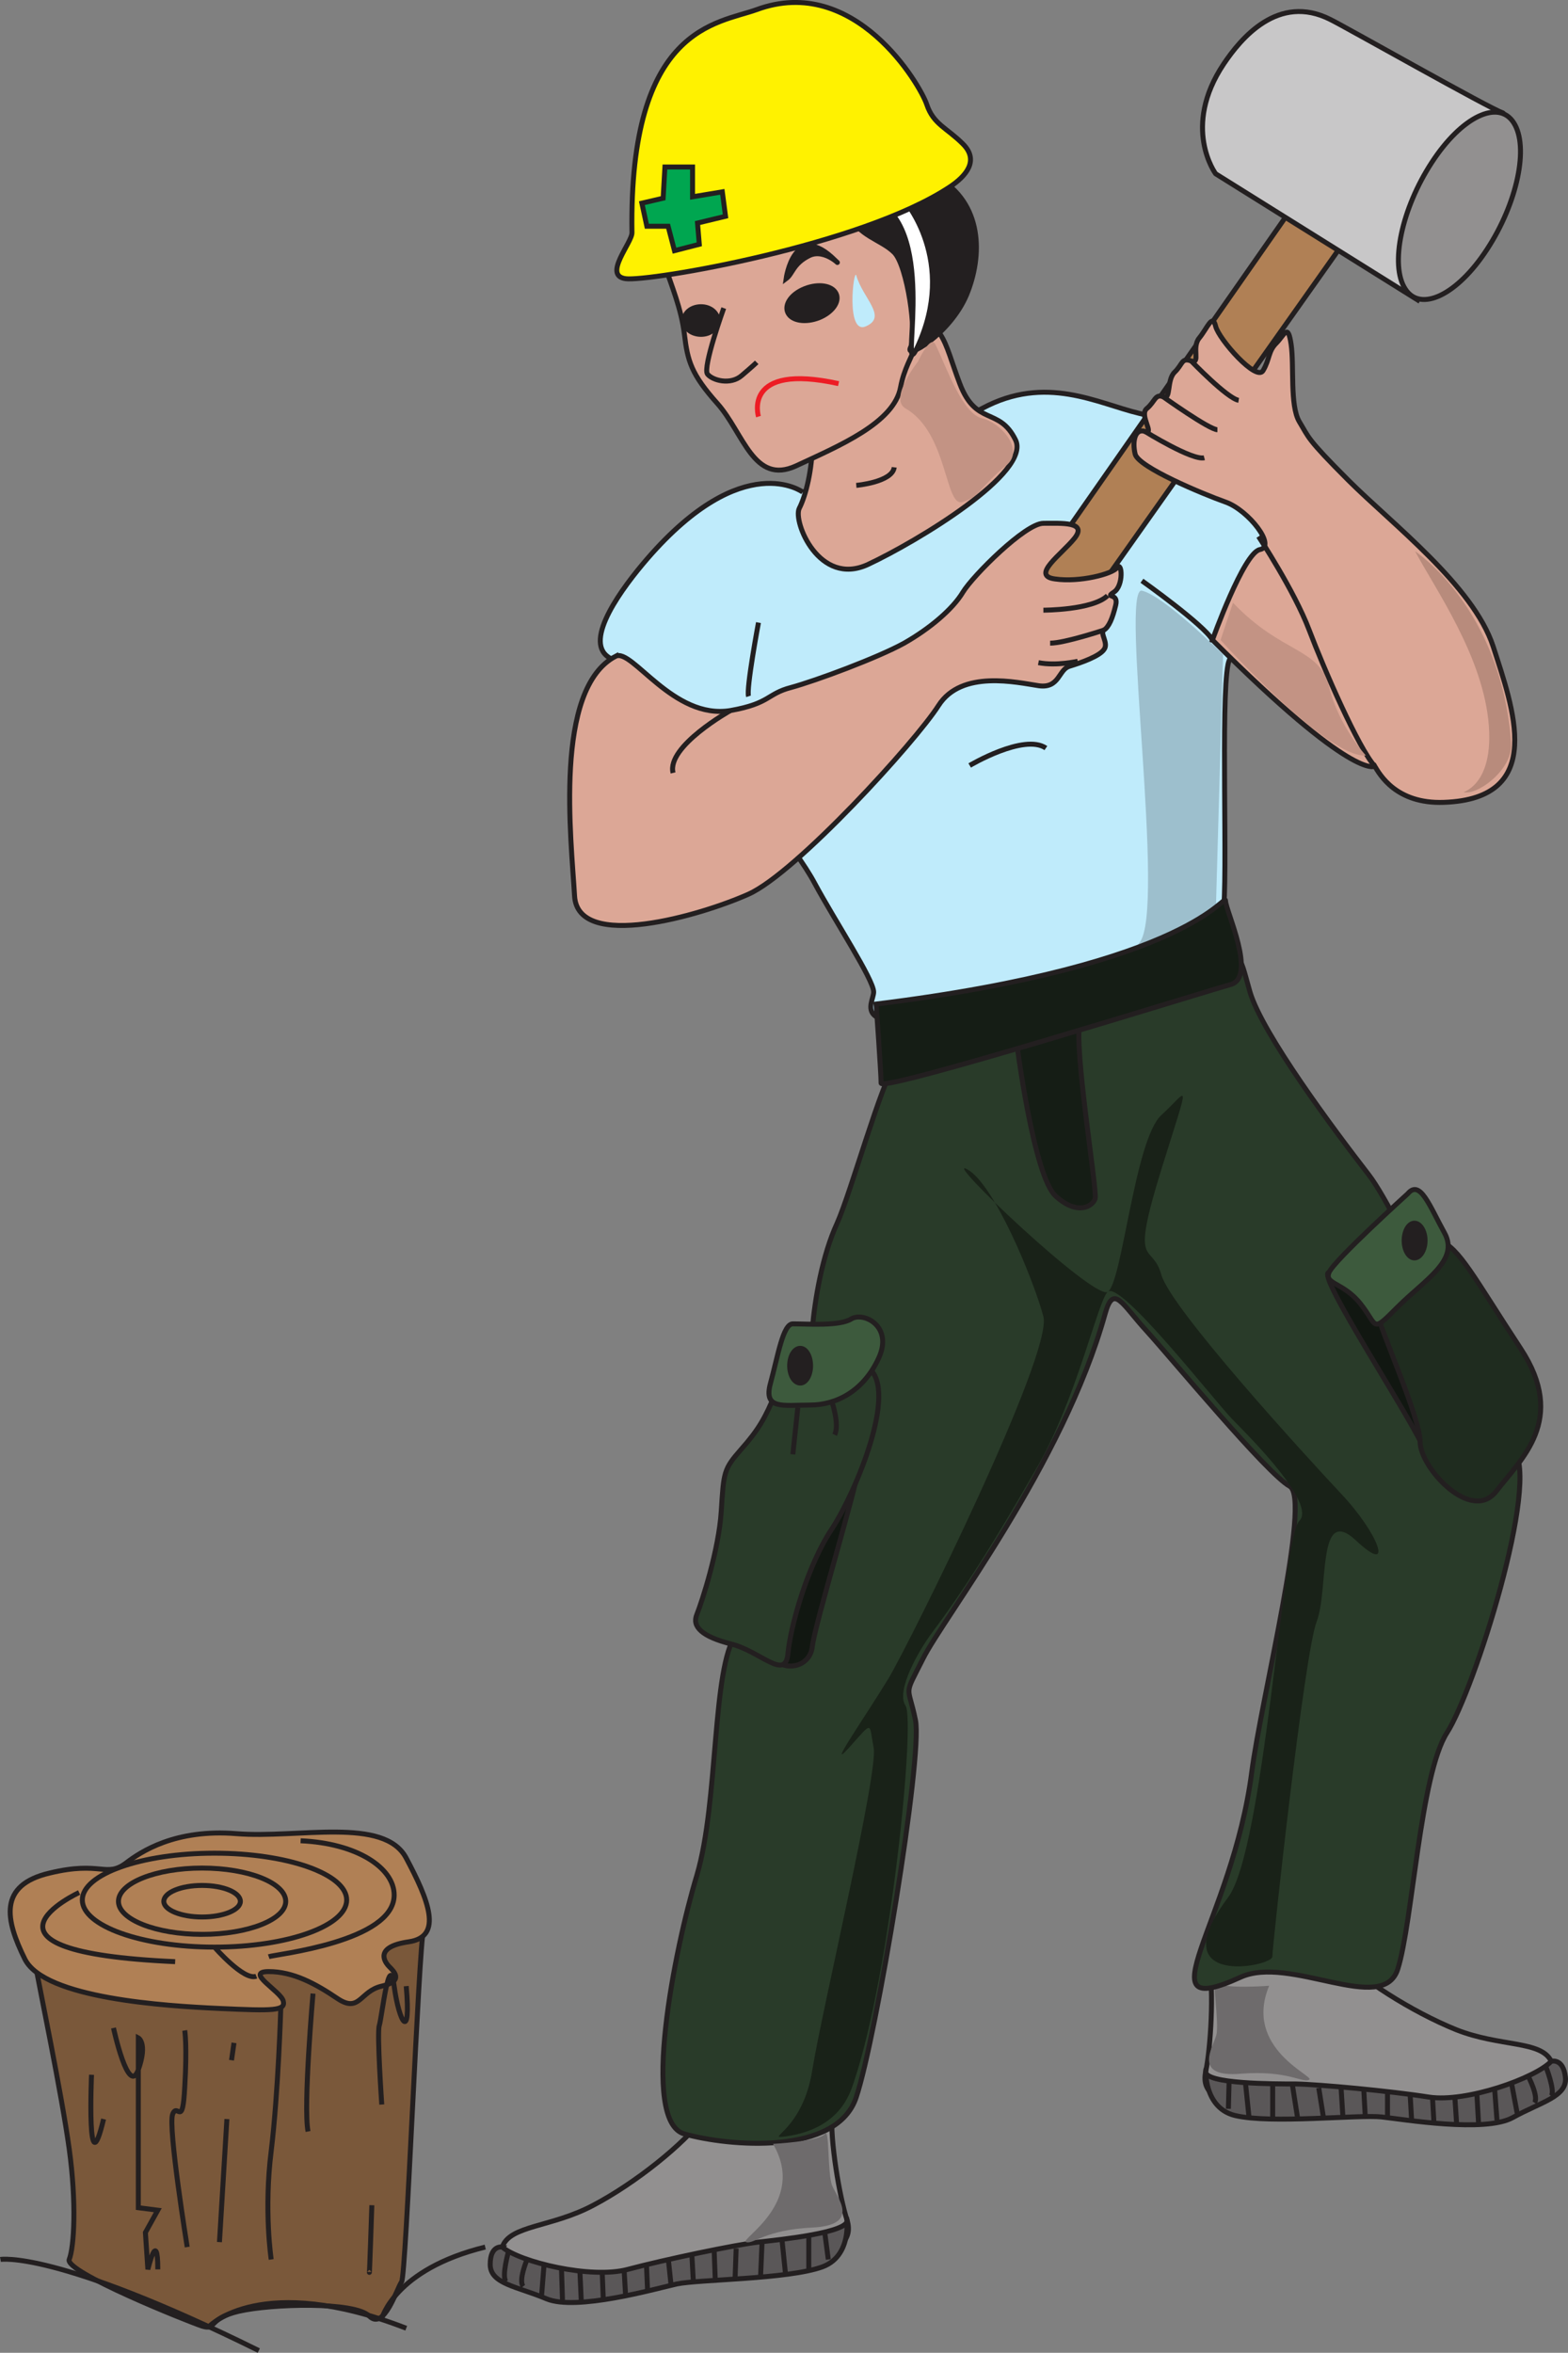 <svg xmlns="http://www.w3.org/2000/svg" width="318.571" height="477.818"><rect width="100%" height="100%" fill="#808080" stroke="none"/><path fill="#929090" d="M271.533 396.726c4.605 5.039 15.406 11.879 24.336 15.48 8.925 3.528 17.277 2.16 19.296 6.41 1.942 4.317 0 9.07-13.539 10.079-13.46.937-45.503-2.664-49.46-2.23-4.036.429-8.211-1.083-7.204-5.763 1.008-4.609 1.73-16.777.649-21.671-1.008-4.895 25.922-2.305 25.922-2.305"/><path fill="none" stroke="#231f20" stroke-width="1.008" d="M271.533 396.726c4.605 5.039 15.406 11.879 24.336 15.48 8.925 3.528 17.277 2.16 19.296 6.41 1.942 4.317 0 9.07-13.539 10.079-13.46.937-45.503-2.664-49.46-2.23-4.036.429-8.211-1.083-7.204-5.763 1.008-4.609 1.73-16.777.649-21.671-1.008-4.895 25.922-2.305 25.922-2.305zm0 0"/><path fill="#5a5758" d="M315.166 418.616c-3.168 3.383-17.211 8.422-24.844 7.27-7.703-1.223-22.461-2.59-27-2.664-4.461 0-18.574 0-18.36-2.52.22-2.52-1.222 7.2 5.977 8.93 7.273 1.727 25.129-.219 29.738.285 4.606.504 20.95 3.242 26.637.145 5.691-3.168 11.16-4.246 10.73-8.207-.433-3.961-2.878-3.239-2.878-3.239"/><path fill="none" stroke="#231f20" stroke-width="1.008" d="M315.166 418.616c-3.168 3.383-17.211 8.422-24.844 7.27-7.703-1.223-22.461-2.59-27-2.664-4.461 0-18.574 0-18.36-2.52.22-2.52-1.222 7.2 5.977 8.93 7.273 1.727 25.129-.219 29.738.285 4.606.504 20.95 3.242 26.637.145 5.691-3.168 11.16-4.246 10.73-8.207-.433-3.961-2.878-3.239-2.878-3.239zm0 0"/><path fill="#6e6b6c" d="M257.853 403.28s-9.434.72-10.656-.648c-1.153-1.297.574 7.992-.074 10.656-.72 2.59-4.895 8.711 5.043 7.848 9.574-.723 12.382 1.941 13.82 1.223 1.37-.649-13.461-6.266-8.133-19.078"/><path fill="#7a583a" d="M6.572 395.863c1.511 7.992 5.976 29.52 7.488 40.535 1.512 10.945 1.008 19.945 0 22.465-1.008 2.52 23.977 12.527 27 13.535 3.023.937 1.008-1.512 7.488-3.024 6.551-1.511 23.543-2.015 26.496 1.008 3.024 2.953 5.543-5.543 6.551-6.984.938-1.512 3.457-68.04 4.465-71.567 1.008-3.457-79.488 4.032-79.488 4.032"/><path fill="none" stroke="#231f20" stroke-width="1.008" d="M6.572 395.863c1.511 7.992 5.976 29.52 7.488 40.535 1.512 10.945 1.008 19.945 0 22.465-1.008 2.52 23.977 12.527 27 13.535 3.023.937 1.008-1.512 7.488-3.024 6.551-1.511 23.543-2.015 26.496 1.008 3.024 2.953 5.543-5.543 6.551-6.984.938-1.512 3.457-68.04 4.465-71.567 1.008-3.457-79.488 4.032-79.488 4.032zm0 0"/><path fill="#929090" d="M143.083 429.847c-4.03 5.543-14.039 13.535-22.535 18-8.496 4.535-16.992 4.031-18.504 8.496-1.511 4.535 1.008 9 14.543 8.496 13.465-.504 45-7.488 48.961-7.488 4.032 0 7.918-2.016 6.551-6.48-1.512-4.536-3.527-16.489-3.023-21.528.504-4.969-25.993.504-25.993.504"/><path fill="none" stroke="#231f20" stroke-width="1.008" d="M143.083 429.847c-4.03 5.543-14.039 13.535-22.535 18-8.496 4.535-16.992 4.031-18.504 8.496-1.511 4.535 1.008 9 14.543 8.496 13.465-.504 45-7.488 48.961-7.488 4.032 0 7.918-2.016 6.551-6.48-1.512-4.536-3.527-16.489-3.023-21.528.504-4.969-25.993.504-25.993.504zm0 0"/><path fill="#5a5758" d="M102.044 456.343c3.528 3.023 18 6.55 25.489 4.535 7.558-2.015 22.03-5.039 26.566-5.543 4.465-.504 18.434-1.945 18-4.465-.504-2.52 1.871 6.985-5.039 9.504-6.984 2.52-24.984 2.52-29.52 3.457-4.464 1.008-20.449 5.543-26.496 3.024-5.976-2.52-11.449-3.024-11.449-6.985 0-4.03 2.45-3.527 2.45-3.527"/><path fill="none" stroke="#231f20" stroke-width="1.008" d="M102.044 456.343c3.528 3.023 18 6.55 25.489 4.535 7.558-2.015 22.03-5.039 26.566-5.543 4.465-.504 18.434-1.945 18-4.465-.504-2.52 1.871 6.985-5.039 9.504-6.984 2.52-24.984 2.52-29.52 3.457-4.464 1.008-20.449 5.543-26.496 3.024-5.976-2.52-11.449-3.024-11.449-6.985 0-4.03 2.45-3.527 2.45-3.527zm0 0"/><path fill="none" stroke="#231f20" stroke-width="1.008" d="M103.341 457.136s-1.511 5.254-.504 6.262m4.246-4.535s-1.8 4.25-.792 5.472m4.249-4.465-.503 6.266m4.031-5.762.215 6.77m3.527-6.051.29 6.266m4.464-.504-.215-5.473m4.461-.289.29 5.043m4.464-1.008-.215-5.043m4.461-1.008.504 4.754m4.539-.718-.29-5.258m4.537-.719.214 5.758m4.036-.289.214-5.973m4.969 5.468.285-6.476m4.035-1.008.719 6.981m4.75-.719v-6.984m3.242-.504.719 5.473m145.73-39.313s2.016 5.04 1.153 6.121m-4.684-4.031s2.16 4.101 1.297 5.398m-4.679-3.961 1.151 6.122m-4.609-5.254.504 6.695m-4.102-5.547.36 6.195m-4.465 0-.36-5.472m-4.535.214.29 5.04m-4.54-.575-.285-4.968m-4.609-.504v4.754m-4.535-.219-.29-5.254m-4.609-.289.364 5.762m-3.961.14-.938-5.902m-4.321 5.976-1.007-6.41m-4.031-.574v7.055m-4.824-.215c-.07-.793-.72-6.984-.72-6.984m-3.312-.145-.144 5.543"/><path fill="#293b29" d="M181.962 215.933c-2.949 4.035-9 25.992-11.879 32.473-3.023 6.554-4.535 15.48-5.039 21.457-.504 5.976-10.511 55.007-15.48 61.992-4.969 6.984-3.527 33.984-7.992 49.031-4.535 14.977-11.52 49.969-2.52 52.488 9 2.52 31.031 4.465 34.918-7.488 4.035-12.023 13.54-69.047 12.028-76.535-1.516-7.488-2.524-4.465 1.511-12.457 3.957-8.063 28.512-39.528 37.008-70.055 1.727-6.265 3.453-1.945 8.496 3.527 4.965 5.473 24.48 29.016 29.016 31.465 4.465 2.52-5.762 43.055-7.707 58.032-3.957 30.527-22.68 50.976-2.301 41.687 10.008-4.605 28.941 7.848 31.965-1.656 3.027-9.504 4.539-39.528 10.012-48.024 5.468-8.496 19.007-50.976 13.535-57.527-5.547-6.48-22.535-46.871-29.52-55.871-6.984-9-21.531-28.512-24.05-37.008-2.446-8.496-1.438-8.496-9.934-5.547-8.496 3.028-62.067 20.016-62.067 20.016"/><path fill="none" stroke="#231f20" stroke-width="1.008" d="M181.962 215.933c-2.949 4.035-9 25.992-11.879 32.473-3.023 6.554-4.535 15.48-5.039 21.457-.504 5.976-10.511 55.007-15.48 61.992-4.969 6.984-3.527 33.984-7.992 49.031-4.535 14.977-11.52 49.969-2.52 52.488 9 2.52 31.031 4.465 34.918-7.488 4.035-12.023 13.54-69.047 12.028-76.535-1.516-7.488-2.524-4.465 1.511-12.457 3.957-8.063 28.512-39.528 37.008-70.055 1.727-6.265 3.453-1.945 8.496 3.527 4.965 5.473 24.48 29.016 29.016 31.465 4.465 2.52-5.762 43.055-7.707 58.032-3.957 30.527-22.68 50.976-2.301 41.687 10.008-4.605 28.941 7.848 31.965-1.656 3.027-9.504 4.539-39.528 10.012-48.024 5.468-8.496 19.007-50.976 13.535-57.527-5.547-6.48-22.535-46.871-29.52-55.871-6.984-9-21.531-28.512-24.05-37.008-2.446-8.496-1.438-8.496-9.934-5.547-8.496 3.028-62.067 20.016-62.067 20.016zm0 0"/><path fill="#151d15" d="M206.517 211.472s3.453 27.43 7.992 31.46c4.461 4.036 7.489 2.02 7.992.505.504-1.512-4.539-31.535-3.027-36 1.512-4.535-12.957 4.035-12.957 4.035"/><path fill="none" stroke="#231f20" stroke-width="1.008" d="M206.517 211.472s3.453 27.43 7.992 31.46c4.461 4.036 7.489 2.02 7.992.505.504-1.512-4.539-31.535-3.027-36 1.512-4.535-12.957 4.035-12.957 4.035zm0 0"/><path fill="#bfebfb" d="M163.1 99.945s-12.024-9-31.536 13.46c-5.113 5.907-13.031 16.563-7.992 20.016 4.969 3.531 14.472 13.035 20.52 19.008 5.976 5.977 17.495 19.516 21.456 27 4.032 7.488 11.953 19.516 11.953 22.035 0 2.445-5.906 9 20.016 4.461 25.992-4.46 49.965-12.453 50.977-20.016 1.007-7.488-.508-43.488 1.007-50.976 1.512-7.488 22.032-15.98 14.47-30.024-7.49-13.964-23.973-19.007-32.47-20.949-8.496-2.015-19.007-7.992-31.968-1.008-13.032 6.98-36.434 16.993-36.434 16.993"/><path fill="none" stroke="#231f20" stroke-width="1.008" d="M163.1 99.945s-12.024-9-31.536 13.46c-5.113 5.907-13.031 16.563-7.992 20.016 4.969 3.531 14.472 13.035 20.52 19.008 5.976 5.977 17.495 19.516 21.456 27 4.032 7.488 11.953 19.516 11.953 22.035 0 2.445-5.906 9 20.016 4.461 25.992-4.46 49.965-12.453 50.977-20.016 1.007-7.488-.508-43.488 1.007-50.976 1.512-7.488 22.032-15.98 14.47-30.024-7.49-13.964-23.973-19.007-32.47-20.949-8.496-2.015-19.007-7.992-31.968-1.008-13.032 6.98-36.434 16.993-36.434 16.993zm0 0"/><path fill="#b08055" d="m210.333 116.933 50.973-73.008s5.328-7.629 9.723-4.32c4.32 3.312 5.328 4.969.285 12.027-4.965 6.984-48.309 68.328-48.309 68.328s-15.336 6.621-12.672-3.027"/><path fill="none" stroke="#231f20" stroke-width="1.008" d="m210.333 116.933 50.973-73.008s5.328-7.629 9.723-4.32c4.32 3.312 5.328 4.969.285 12.027-4.965 6.984-48.309 68.328-48.309 68.328s-15.336 6.621-12.672-3.027zm0 0"/><path fill="#dca796" d="M165.044 89.933c0 5.328-1.296 10.656-2.664 13.32-1.297 2.664 4.032 15.985 13.97 11.38 10.007-4.68 33.335-18.724 29.948-25.345-3.312-6.699-7.992-2.664-11.3-11.379-3.313-8.64-3.313-13.964-12.028-12.671-8.637 1.367-17.926 24.695-17.926 24.695"/><path fill="none" stroke="#231f20" stroke-width="1.008" d="M165.044 89.933c0 5.328-1.296 10.656-2.664 13.32-1.297 2.664 4.032 15.985 13.97 11.38 10.007-4.68 33.335-18.724 29.948-25.345-3.312-6.699-7.992-2.664-11.3-11.379-3.313-8.64-3.313-13.964-12.028-12.671-8.637 1.367-17.926 24.695-17.926 24.695zm0 0"/><path fill="#dca796" d="M135.091 53.933c1.297 4.035 3.313 8.64 3.961 13.969.649 5.398 1.367 8.066 6.696 14.043 5.328 5.972 7.343 16.629 15.984 12.671 8.64-4.035 19.945-8.714 21.238-15.984 1.371-7.344 6.051-9.363 4.035-20.664-2.02-11.379 2.016-20.016-16.632-19.371-18.649.648-35.282 15.336-35.282 15.336"/><path fill="none" stroke="#231f20" stroke-width="1.008" d="M135.091 53.933c1.297 4.035 3.313 8.64 3.961 13.969.649 5.398 1.367 8.066 6.696 14.043 5.328 5.972 7.343 16.629 15.984 12.671 8.64-4.035 19.945-8.714 21.238-15.984 1.371-7.344 6.051-9.363 4.035-20.664-2.02-11.379 2.016-20.016-16.632-19.371-18.649.648-35.282 15.336-35.282 15.336zm0 0"/><path fill="#231f20" d="M172.388 43.28c1.945 4.68 6.625 5.325 9.29 7.989 2.663 2.664 4.679 16.633 3.308 19.297-1.293 2.734 7.992-2.664 11.379-10.657 3.312-7.992 3.312-18.648-6.051-23.976-9.285-5.328-17.926 7.348-17.926 7.348"/><path fill="none" stroke="#231f20" stroke-width="1.008" d="M172.388 43.28c1.945 4.68 6.625 5.325 9.29 7.989 2.663 2.664 4.679 16.633 3.308 19.297-1.293 2.734 7.992-2.664 11.379-10.657 3.312-7.992 3.312-18.648-6.051-23.976-9.285-5.328-17.926 7.348-17.926 7.348zm0 0"/><path fill="#fff" d="m180.306 42.269 3.387-1.653s10.941 12.31 2.664 29.95c-3.89 8.136 3.957-21.313-7.059-28.942l1.008.645"/><path fill="none" stroke="#231f20" stroke-width="1.008" d="m180.306 42.269 3.387-1.653s10.941 12.31 2.664 29.95c-3.89 8.136 3.957-21.313-7.059-28.942"/><path fill="#fff200" d="M128.396 47.238c.07 2.015-5.977 8.714-1.297 9.359 4.61.648 47.879-6.695 65.879-18.645 3.242-2.16 6.05-5.328 2.664-8.714-3.309-3.313-5.973-3.957-7.344-7.993-1.293-3.957-14.613-26.64-34.558-19.293-7.922 2.88-25.992 3.309-25.344 45.286"/><path fill="none" stroke="#231f20" stroke-width="1.008" d="M128.396 47.238c.07 2.015-5.977 8.714-1.297 9.359 4.61.648 47.879-6.695 65.879-18.645 3.242-2.16 6.05-5.328 2.664-8.714-3.309-3.313-5.973-3.957-7.344-7.993-1.293-3.957-14.613-26.64-34.558-19.293-7.922 2.88-25.992 3.309-25.344 45.286zm0 0"/><path fill="#00a650" d="M135.091 33.917h5.617v6.051l6.047-1.008.649 4.965-5.688 1.371.36 4.32-5.04 1.293-1.296-4.964h-4.32l-1.008-4.684 4.32-1.008.36-6.336"/><path fill="none" stroke="#231f20" stroke-width="1.008" d="M135.091 33.917h5.617v6.051l6.047-1.008.649 4.965-5.688 1.371.36 4.32-5.04 1.293-1.296-4.964h-4.32l-1.008-4.684 4.32-1.008zm11.953 28.657s-4.32 12.023-3.312 13.394c1.008 1.293 4.68 2.3 6.984.285 2.375-2.015 3.024-2.664 3.024-2.664"/><path fill="none" stroke="#ed1c24" stroke-width="1.008" d="M154.1 84.605s-3.384-11.016 16.273-6.696"/><path fill="#231f20" d="M159.716 56.597s1.657-12.023 10.008-3.672c1.656 1.656-2.016-2.664-5.328-1.008-3.313 1.657-3.313 3.672-4.68 4.68"/><path fill="none" stroke="#231f20" stroke-width="1.008" d="M159.716 56.597s1.657-12.023 10.008-3.672c1.656 1.656-2.016-2.664-5.328-1.008-3.313 1.657-3.313 3.672-4.68 4.68zm0 0"/><path fill="#231f20" d="M142.435 67.902c1.871 0 3.383-1.223 3.383-2.809 0-1.582-1.512-2.805-3.383-2.805-1.941 0-3.457 1.223-3.457 2.805 0 1.586 1.516 2.809 3.457 2.809"/><path fill="none" stroke="#231f20" stroke-width="1.008" d="M142.435 67.902c1.871 0 3.383-1.223 3.383-2.809 0-1.582-1.512-2.805-3.383-2.805-1.941 0-3.457 1.223-3.457 2.805 0 1.586 1.516 2.809 3.457 2.809zm0 0"/><path fill="#231f20" d="M166.412 64.519c2.664-1.082 4.25-3.242 3.457-4.895-.793-1.656-3.602-2.09-6.336-1.008-2.739 1.079-4.25 3.239-3.457 4.895.793 1.656 3.601 2.086 6.336 1.008"/><path fill="none" stroke="#231f20" stroke-width="1.008" d="M166.412 64.519c2.664-1.082 4.25-3.242 3.457-4.895-.793-1.656-3.602-2.09-6.336-1.008-2.739 1.079-4.25 3.239-3.457 4.895.793 1.656 3.601 2.086 6.336 1.008zm0 0"/><path fill="#bfebfb" d="M173.97 55.952c-.504-1.73-2.23 12.309 2.016 10.293 4.32-1.945-.645-5.613-2.016-10.293"/><path fill="#dca796" d="M125.083 133.277c3.313-1.727 11.665 12.96 23.329 11.02 8.136-1.442 7.343-3.388 12.312-4.68 5.04-1.372 17.64-6.051 22.969-9 5.328-3.028 9.937-6.985 11.95-10.372 2.019-3.312 12.67-13.968 16.343-13.968 3.676 0 9-.36 6.336 3.023-2.66 3.316-9 7.633-3.957 8.281 4.968.72 11.664-1.007 12.597-2.304 1.008-1.368 1.371 3.675-.648 4.968-2.016 1.371 1.008 0 .363 2.664-.648 2.665-1.37 4.391-2.379 5.043-.933.645 1.008 2.664 0 3.957-.933 1.368-4.605 2.665-6.984 3.387-2.3.649-2.016 4.606-6.336 3.957-4.316-.648-15.621-3.308-20.3 4.035-4.68 7.344-28.946 33.98-38.595 38.301-9.648 4.32-34.703 11.664-35.351.363-.649-11.378-4.32-42.05 8.351-48.675"/><path fill="none" stroke="#231f20" stroke-width="1.008" d="M125.083 133.277c3.313-1.727 11.665 12.96 23.329 11.02 8.136-1.442 7.343-3.388 12.312-4.68 5.04-1.372 17.64-6.051 22.969-9 5.328-3.028 9.937-6.985 11.95-10.372 2.019-3.312 12.67-13.968 16.343-13.968 3.676 0 9-.36 6.336 3.023-2.66 3.316-9 7.633-3.957 8.281 4.968.72 11.664-1.007 12.597-2.304 1.008-1.368 1.371 3.675-.648 4.968-2.016 1.371 1.008 0 .363 2.664-.648 2.665-1.37 4.391-2.379 5.043-.933.645 1.008 2.664 0 3.957-.933 1.368-4.605 2.665-6.984 3.387-2.3.649-2.016 4.606-6.336 3.957-4.316-.648-15.621-3.308-20.3 4.035-4.68 7.344-28.946 33.98-38.595 38.301-9.648 4.32-34.703 11.664-35.351.363-.649-11.378-4.32-42.05 8.351-48.675zm0 0"/><path fill="none" stroke="#231f20" stroke-width="1.008" d="M148.412 144.296s-13.032 7.27-11.664 12.672m75.238-33.051s10.012 0 13.035-2.949m-.723 6.984s-7.992 2.664-10.941 2.664m5.613 3.672s-4.32 1.008-7.992.286"/><path fill="#dca796" d="M246.333 129.968s6.336-17.715 9.645-18.363c3.387-.645-2.3-7.989-6.98-9.645-4.684-1.66-17.641-7.058-18.364-9.722-.648-2.664 0-5.329 2.016-4.606 2.02.645-1.293-3.387.363-4.68 1.656-1.37 1.656-3.027 3.309-2.378 1.656.722.648-3.313 2.304-4.97 1.73-1.652 1.372-3.023 3.387-2.304 2.016.652 0-2.734 1.656-4.676 1.653-2.02 2.664-5.043 3.309-2.379.648 2.664 8.355 11.38 9.648 9 1.372-2.3 1.008-3.957 2.739-5.613 1.656-1.73 2.304-4.035 2.949.285.648 4.32-.285 12.383 1.656 15.7 2.016 3.308 1.371 3.308 10.008 11.949 8.715 8.71 25.344 21.386 29.379 33.695 3.957 12.313 11.016 30.961-10.008 31.684-9.723.359-13.035-5.692-14.043-7.348 0 0-4.176 3.168-32.973-25.629"/><path fill="none" stroke="#231f20" stroke-width="1.008" d="M246.333 129.968s6.336-17.715 9.645-18.363c3.387-.645-2.3-7.989-6.98-9.645-4.684-1.66-17.641-7.058-18.364-9.722-.648-2.664 0-5.329 2.016-4.606 2.02.645-1.293-3.387.363-4.68 1.656-1.37 1.656-3.027 3.309-2.378 1.656.722.648-3.313 2.304-4.97 1.73-1.652 1.372-3.023 3.387-2.304 2.016.652 0-2.734 1.656-4.676 1.653-2.02 2.664-5.043 3.309-2.379.648 2.664 8.355 11.38 9.648 9 1.372-2.3 1.008-3.957 2.739-5.613 1.656-1.73 2.304-4.035 2.949.285.648 4.32-.285 12.383 1.656 15.7 2.016 3.308 1.371 3.308 10.008 11.949 8.715 8.71 25.344 21.386 29.379 33.695 3.957 12.313 11.016 30.961-10.008 31.684-9.723.359-13.035-5.692-14.043-7.348 0 0-4.176 3.168-32.973-25.629zm0 0"/><path fill="none" stroke="#231f20" stroke-width="1.008" d="M255.693 108.945s7.27 11.015 10.293 19.007c3.027 7.993 10.012 23.973 13.32 27.645M232.65 87.632s9.648 5.973 12.027 5.328m-8.355-12.386s9.363 6.695 11.02 6.695M242.013 73.3s7.344 7.633 9.649 7.996"/><path fill="#c8c7c8" d="M270.306 3.968c2.953 1.438 32.692 18.285 34.992 18.934 2.38.722-17.277 38.015-17.277 38.015l-41.043-25.629s-6.98-9.433 1.656-22.32c3.387-5.043 11.016-14.402 21.672-9"/><path fill="none" stroke="#231f20" stroke-width="1.008" d="M270.306 3.968c2.953 1.438 32.692 18.285 34.992 18.934 2.38.722-17.277 38.015-17.277 38.015l-41.043-25.629s-6.98-9.433 1.656-22.32c3.387-5.043 11.016-14.402 21.672-9zm0 0"/><path fill="#929090" d="M285.501 58.687c-3.168-4.895-.722-16.344 5.399-25.703 6.047-9.29 13.535-12.891 16.633-8.067 3.168 4.899.718 16.344-5.403 25.707-6.047 9.285-13.535 12.887-16.629 8.063"/><path fill="none" stroke="#231f20" stroke-width="1.008" d="M285.501 58.687c-3.168-4.895-.722-16.344 5.399-25.703 6.047-9.29 13.535-12.891 16.633-8.067 3.168 4.899.718 16.344-5.403 25.707-6.047 9.285-13.535 12.887-16.629 8.063zM173.97 98.574s7.344-.649 7.707-3.672M154.1 126.437s-2.52 13.465-2.017 14.976m94.25-11.445c-1.656-3.023-14.328-12.023-14.328-12.023m-34.992 37.511s11.016-6.554 15.48-3.53"/><path fill="#192218" d="M196.51 237.464c-5.403-2.953 25.488 26.422 28.511 24.91 2.95-1.511 5.473-30.96 10.941-35.925 5.547-5.043 6.051-8.426 0 11.015-6.48 20.95-1.941 14.469 0 21.453 2.016 6.914 29.016 36.434 36.504 44.426 7.563 7.992 11.016 16.992 3.028 9.504-7.993-7.488-5.473 10.008-7.993 16.488-2.523 6.551-9 66.024-9 68.04 0 2.015-22.824 6.48-9-12.024 7.344-9.793 11.016-73.008 14.47-76.465 3.53-3.527-10.009-16.992-13.462-20.52-3.531-3.527-22.968-28.582-25.488-25.992-2.016 2.016-6.336 21.961-14.547 36-3.453 5.977-11.95 21.024-20.95 32.977-2.882 3.816-7.562 12.023-5.546 15.047 2.02 2.953-2.95 54-10.512 76.465-.789 2.375-2.879 9.503-13.894 11.015-4.465.578 3.527-1.008 5.472-13.535 2.016-12.457 13.465-60.48 12.457-65.45-1.007-5.038 0-5.542-4.968 0-4.97 5.473 3.453-6.55 7.992-14.038 4.46-7.489 33.48-66.024 31.46-73.512-2.015-7.488-10.007-26.93-15.476-29.879"/><path fill="#111711" d="M174.474 297.87c-.504 4.465-8.926 31.97-9.43 36.504-.504 4.465-5.976 4.969-7.488 2.52-1.512-2.52 12.527-38.016 15.406-39.528l1.512.504"/><path fill="none" stroke="#231f20" stroke-width="1.008" d="M174.474 297.87c-.504 4.465-8.926 31.97-9.43 36.504-.504 4.465-5.976 4.969-7.488 2.52-1.512-2.52 12.527-38.016 15.406-39.528"/><path fill="#293b29" d="M157.556 282.894c-2.016 4.969-3.457 7.488-6.984 11.449-3.528 4.031-3.528 4.535-4.031 12.527-.504 7.993-3.961 18.504-4.97 21.024-1.007 2.449 1.009 4.465 6.985 5.976 5.977 1.512 11.016 7.489 11.52 2.016.504-5.543 3.96-18 9-25.488 4.894-7.559 13.39-28.008 7.418-32.543-5.907-4.465-18.938 5.039-18.938 5.039"/><path fill="none" stroke="#231f20" stroke-width="1.008" d="M157.556 282.894c-2.016 4.969-3.457 7.488-6.984 11.449-3.528 4.031-3.528 4.535-4.031 12.527-.504 7.993-3.961 18.504-4.97 21.024-1.007 2.449 1.009 4.465 6.985 5.976 5.977 1.512 11.016 7.489 11.52 2.016.504-5.543 3.96-18 9-25.488 4.894-7.559 13.39-28.008 7.418-32.543-5.907-4.465-18.938 5.039-18.938 5.039zm4.535 2.953-1.008 9.504"/><path fill="none" stroke="#231f20" stroke-width="1.008" d="M169.076 284.84s1.511 4.534.504 6.55"/><path fill="#3d5a3d" d="M161.083 268.855c3.024 0 9.504.504 11.88-1.008 2.519-1.512 8.57 1.512 5.546 7.992-3.027 6.55-8.426 9.504-13.968 9.504-5.473 0-9.504 1.008-7.993-4.465 1.512-5.543 2.52-12.023 4.535-12.023"/><path fill="none" stroke="#231f20" stroke-width="1.008" d="M161.083 268.855c3.024 0 9.504.504 11.88-1.008 2.519-1.512 8.57 1.512 5.546 7.992-3.027 6.55-8.426 9.504-13.968 9.504-5.473 0-9.504 1.008-7.993-4.465 1.512-5.543 2.52-12.023 4.535-12.023zm0 0"/><path fill="#231f20" d="M162.595 280.878c1.153 0 2.09-1.582 2.09-3.527s-.937-3.527-2.09-3.527c-1.222 0-2.16 1.582-2.16 3.527s.938 3.527 2.16 3.527"/><path fill="none" stroke="#231f20" stroke-width="1.008" d="M162.595 280.878c1.153 0 2.09-1.582 2.09-3.527s-.937-3.527-2.09-3.527c-1.222 0-2.16 1.582-2.16 3.527s.938 3.527 2.16 3.527zm0 0"/><path fill="#111711" d="M270.021 258.413c-3.023-.07 18 31.465 19.512 36.434 1.437 5.039 6.984 4.031 3.453-3.961-3.453-7.992-9-31.969-22.965-32.473"/><path fill="none" stroke="#231f20" stroke-width="1.008" d="M270.021 258.413c-3.023-.07 18 31.465 19.512 36.434 1.437 5.039 6.984 4.031 3.453-3.961-3.453-7.992-9-31.969-22.965-32.473zm0 0"/><path fill="#1f2c1f" d="M279.525 265.831c1.008 4.535 9 22.032 9 27 0 5.254 10.437 16.559 15.48 10.008 4.965-6.48 14.47-14.473 4.965-28.945-9.504-14.473-12.453-20.445-16.488-21.961-3.957-1.512-12.957 13.898-12.957 13.898"/><path fill="none" stroke="#231f20" stroke-width="1.008" d="M279.525 265.831c1.008 4.535 9 22.032 9 27 0 5.254 10.437 16.559 15.48 10.008 4.965-6.48 14.47-14.473 4.965-28.945-9.504-14.473-12.453-20.445-16.488-21.961-3.957-1.512-12.957 13.898-12.957 13.898zm0 0"/><path fill="#3d5a3d" d="M286.005 242.429s-14.976 13.539-15.984 15.984c-1.008 2.45 2.95 1.946 6.48 6.48 3.528 4.466 2.016 5.977 7.485.505 5.547-5.543 12.531-9.43 9.508-14.977-3.028-5.469-4.97-11.015-7.489-7.992"/><path fill="none" stroke="#231f20" stroke-width="1.008" d="M286.005 242.429s-14.976 13.539-15.984 15.984c-1.008 2.45 2.95 1.946 6.48 6.48 3.528 4.466 2.016 5.977 7.485.505 5.547-5.543 12.531-9.43 9.508-14.977-3.028-5.469-4.97-11.015-7.489-7.992zm0 0"/><path fill="#b08055" d="M25.58 378.366c3.023-2.304 10.007-6.984 22.464-5.976 12.528 1.008 30.024-3.527 34.489 4.969 4.535 8.496 7.558 15.984.504 16.992-6.985 1.008-4.97 4.031-3.961 5.039 1.007 1.008 3.023 2.953-1.512 3.96-4.465 1.009-4.465 5.544-9 2.52-4.465-3.023-9-5.472-13.969-5.472-5.039 0 2.45 3.96 2.953 5.976.504 2.016-2.015 2.016-12.96 1.512-11.016-.504-35.497-2.016-39.528-10.008-3.96-7.992-5.473-15.047 5.04-17.496 10.44-2.52 11.448 1.008 15.48-2.016"/><path fill="none" stroke="#231f20" stroke-width="1.008" d="M25.58 378.366c3.023-2.304 10.007-6.984 22.464-5.976 12.528 1.008 30.024-3.527 34.489 4.969 4.535 8.496 7.558 15.984.504 16.992-6.985 1.008-4.97 4.031-3.961 5.039 1.007 1.008 3.023 2.953-1.512 3.96-4.465 1.009-4.465 5.544-9 2.52-4.465-3.023-9-5.472-13.969-5.472-5.039 0 2.45 3.96 2.953 5.976.504 2.016-2.015 2.016-12.96 1.512-11.016-.504-35.497-2.016-39.528-10.008-3.96-7.992-5.473-15.047 5.04-17.496 10.44-2.52 11.448 1.008 15.48-2.016zM.091 458.863s10.946-2.016 52.489 18.503m-10.008-4.968s10.511-11.016 39.96.433m-4.968-1.945s2.52-10.008 21.023-14.543M18.595 421.35s-1.008 23.544 2.45 9m2.015-18.503s3.023 14.039 5.04 8.496c1.944-5.473 0-6.48 0-6.48v34.488l3.96.504-2.52 4.535.504 7.488s2.016-8.496 2.016 0m5.977-4.535s-3.961-24.48-2.954-27c1.008-2.45 2.016 3.023 2.45-5.473.504-8.496 0-11.52 0-11.52m10.007 2.52-.503 3.528M46.1 430.35l-1.513 24.985"/><path fill="none" stroke="#231f20" stroke-width="1.008" d="M55.1 458.863s-1.513-10.008 0-22.032c1.44-11.953 1.944-28.945 1.944-28.945m6.551-3.023s-2.015 22.968-1.008 28.007m12.961 14.977s-.504 15.047-.504 13.535m2.52-33.984s-1.008-14.543-.504-16.055c.504-1.512 2.016-15.48 3.023-7.992 1.008 7.488 3.457 11.52 2.45 0M41.06 389.312c4.32 0 7.777-1.442 7.777-3.168 0-1.801-3.457-3.242-7.777-3.242s-7.777 1.441-7.777 3.242c0 1.726 3.457 3.168 7.777 3.168zm0 0"/><path fill="none" stroke="#231f20" stroke-width="1.008" d="M41.06 392.84c9.36 0 16.992-3.024 16.992-6.696 0-3.746-7.633-6.77-16.992-6.77-9.36 0-16.992 3.024-16.992 6.77 0 3.672 7.633 6.695 16.992 6.695zm0 0"/><path fill="none" stroke="#231f20" stroke-width="1.008" d="M43.58 395.429c14.832 0 26.855-4.316 26.855-9.574s-12.023-9.504-26.855-9.504-26.856 4.246-26.856 9.504c0 5.258 12.024 9.574 26.856 9.574zm0 0"/><path fill="none" stroke="#231f20" stroke-width="1.008" d="M16.076 384.343s-25.993 12.023 19.511 14.04m19.008-1.009c1.442-.504 25.488-3.023 25.488-12.527 0-5.473-7.488-10.512-19.007-11.016M43.58 395.429s5.976 6.914 8.496 5.906"/><path fill="#231f20" d="M287.373 255.464c1.152 0 2.16-1.586 2.16-3.531 0-1.942-1.008-3.527-2.16-3.527-1.153 0-2.09 1.585-2.09 3.527 0 1.945.937 3.531 2.09 3.531"/><path fill="none" stroke="#231f20" stroke-width="1.008" d="M287.373 255.464c1.152 0 2.16-1.586 2.16-3.531 0-1.942-1.008-3.527-2.16-3.527-1.153 0-2.09 1.585-2.09 3.527 0 1.945.937 3.531 2.09 3.531zm0 0"/><path fill="#9dbfcd" d="m246.978 186.413 1.516-53.496s-12.028-11.949-16.489-12.957c-4.539-1.008 4.965 64.942-.504 71.496-5.472 6.477 15.477-5.043 15.477-5.043"/><path fill="#151d15" d="M178.005 203.91s1.008 14.042 1.008 16.058c0 1.941 65.52-18.504 70.992-20.016 5.47-1.515-1.007-15.05-1.007-16.992 0-2.015-6.48 12.957-70.993 20.95"/><path fill="none" stroke="#231f20" stroke-width="1.008" d="M178.005 203.91s1.008 14.042 1.008 16.058c0 1.941 65.52-18.504 70.992-20.016 5.47-1.515-1.007-15.05-1.007-16.992 0-2.015-6.48 12.957-70.993 20.95zm0 0"/><path fill="#c39384" d="m250.51 122.406-2.524 7.562s21.531 23.977 29.523 23.469c0 0-5.547-5.973-7.488-13.969-2.016-8.062-9.504-6.55-19.512-17.062"/><path fill="#b88b7c" d="M287.517 111.968s17.496 11.445 19.512 38.95c.36 5.042-6.051 10.007-9 10.007-3.024 0 5.472.504 4.465-13.46-1.012-14.044-11.02-28.009-14.977-35.497"/><path fill="#c39384" d="M186.501 73.445s2.52-5.543 3.528-3.528c2.445 5.043 5.472 14.043 9.504 15.051 3.96.934 8.64 6.477 4.968 9.5-5.472 4.465-5.472 6.484-9 7.492-3.53 1.008-2.953-14.113-11.523-19.008-3.453-2.02 2.523-9.507 2.523-9.507"/><path fill="#6e6b6c" d="M157.052 435.39s9.504-.504 10.512-2.016c1.008-1.511.504 7.992 1.512 10.512 1.007 2.45 5.902 7.992-4.032 8.496-9.578.434-11.953 3.457-13.464 2.953-1.512-.504 12.457-7.992 5.472-19.945"/></svg>
